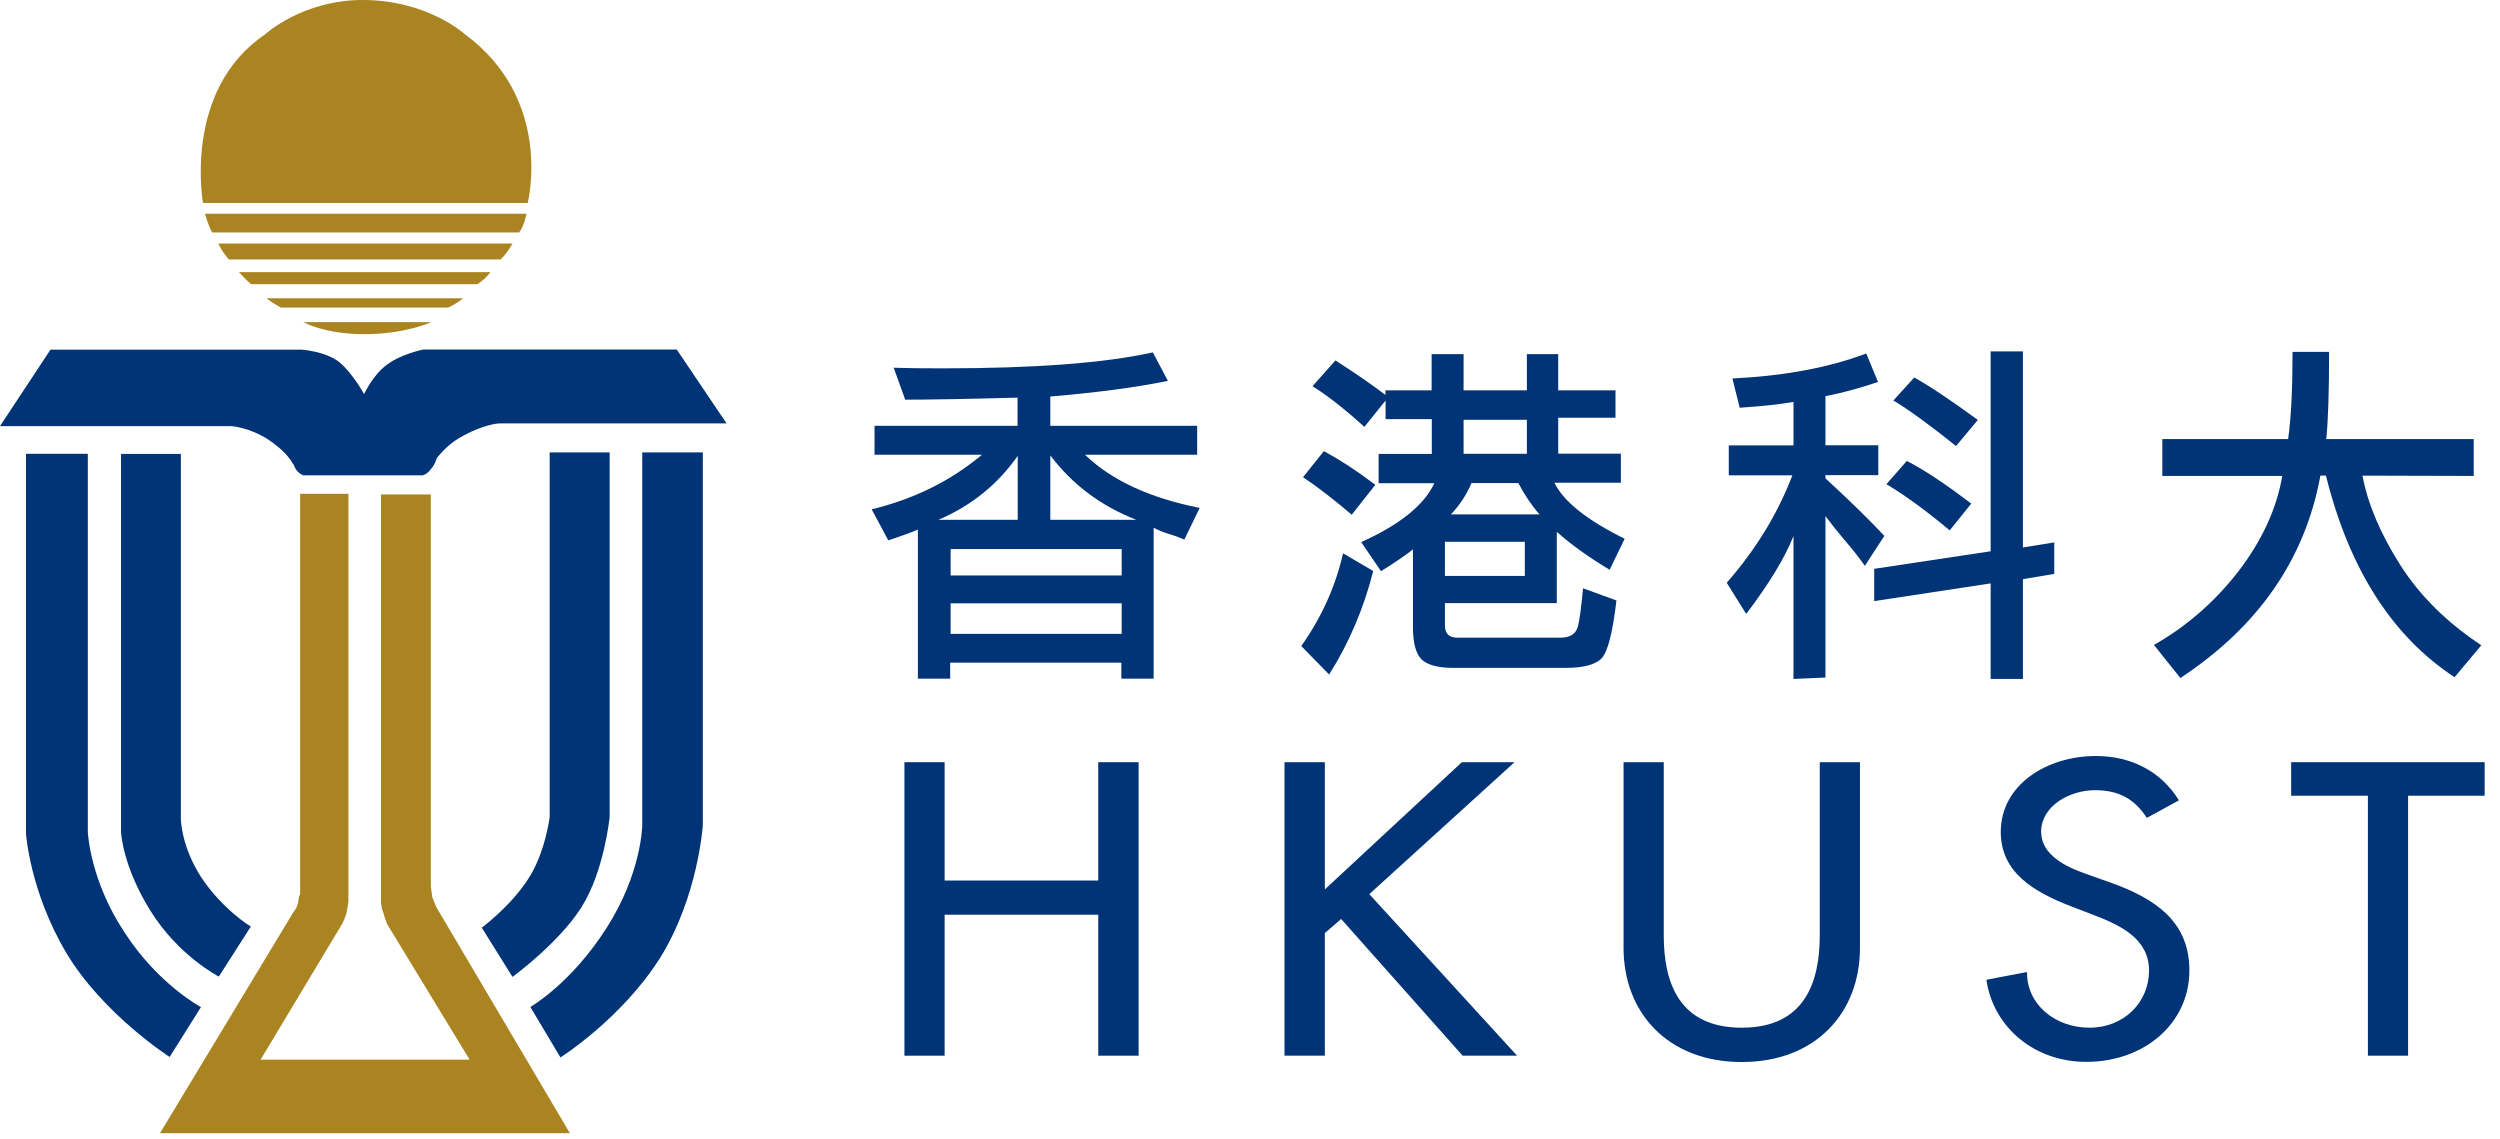 <svg width="158" height="72" viewBox="0 0 158 72" fill="none" xmlns="http://www.w3.org/2000/svg">
<path d="M32.809 14.69C33.149 14.26 33.269 13.51 33.269 13.51H12.949C12.949 13.51 13.199 14.35 13.409 14.69H32.799H32.809Z" fill="#AA8420"/>
<path d="M31.631 16.4C32.011 16.07 32.391 15.39 32.391 15.39H13.801C13.801 15.39 14.001 15.89 14.471 16.4H31.631Z" fill="#AA8420"/>
<path d="M30.16 17.96C30.62 17.71 31 17.2 31 17.2H15.1C15.1 17.2 15.48 17.62 15.86 17.96H30.17H30.16Z" fill="#AA8420"/>
<path d="M28.309 19.44C28.769 19.26 29.279 18.85 29.279 18.85H16.869C16.869 18.85 16.869 18.94 17.749 19.44H28.309V19.44Z" fill="#AA8420"/>
<path d="M19.18 20.36C19.18 20.36 20.49 21.12 23.05 21.12C25.61 21.12 27.25 20.36 27.25 20.36H19.18Z" fill="#AA8420"/>
<path d="M18.97 22.09C18.97 22.09 20.53 22.17 21.45 22.89C22.34 23.65 23.01 24.91 23.01 24.91C23.01 24.91 23.56 23.7 24.44 23.06C25.32 22.38 26.75 22.09 26.75 22.09H42.77L45.92 26.76H31.53C31.53 26.76 30.53 26.8 29.01 27.69C28.21 28.15 27.61 28.95 27.61 28.95C27.61 28.95 27.49 29.33 27.32 29.54C27.15 29.75 27.02 29.93 26.82 30C26.6 30.09 26.65 30.04 26.65 30.04H19.16C19.16 30.04 18.86 29.92 18.7 29.66C18.54 29.41 18.66 29.49 18.5 29.29C18.37 29.08 18.07 28.53 16.94 27.77C15.76 27.01 14.63 26.93 14.63 26.93H0L3.19 22.1H18.96L18.97 22.09Z" fill="#003477"/>
<path d="M7.65 28.69V52.59C7.65 52.59 7.73 54.7 9.5 57.55C11.27 60.41 13.83 61.72 13.83 61.72L15.85 58.56C15.85 58.56 14.09 57.5 12.74 55.48C11.43 53.47 11.43 51.74 11.43 51.74V28.69H7.65V28.69Z" fill="#003477"/>
<path d="M34.739 28.6V51.65C34.739 51.65 34.449 53.96 33.349 55.6C32.259 57.28 30.449 58.63 30.449 58.63L32.389 61.74C32.389 61.74 35.329 59.6 36.759 57.32C38.189 55.05 38.529 51.64 38.529 51.64V28.59H34.739V28.6Z" fill="#003477"/>
<path d="M1.641 28.69V52.67C1.641 52.67 1.891 56.37 4.201 60.24C6.521 64.11 10.721 66.8 10.721 66.8L12.701 63.65C12.701 63.65 10.001 62.22 7.871 58.93C5.671 55.61 5.551 52.58 5.551 52.58V28.68H1.641V28.69Z" fill="#003477"/>
<path d="M18.969 31.21V56.53C18.969 56.53 18.879 56.62 18.849 56.99C18.799 57.37 18.559 57.62 18.559 57.62L10.109 71.62H36.019L27.569 57.32L27.319 56.69L27.229 56.02V31.25H24.079V56.96C24.079 56.96 24.079 57.33 24.209 57.63C24.289 57.93 24.459 58.39 24.459 58.39L29.679 66.97H16.469L21.599 58.43C21.599 58.43 21.769 58.14 21.899 57.71C21.979 57.33 22.019 56.96 22.019 56.96V31.21H18.989H18.969Z" fill="#AA8420"/>
<path d="M40.59 28.6V52.16C40.59 52.16 40.559 55.19 38.319 58.67C36.09 62.17 33.52 63.64 33.52 63.64L35.419 66.83C35.419 66.83 39.289 64.39 41.73 60.52C44.13 56.65 44.419 52.15 44.419 52.15V28.59H40.59V28.6Z" fill="#003477"/>
<path d="M12.83 12.83C12.83 12.83 11.53 5.72 16.74 2.18C16.74 2.18 19.1 0 22.92 0C27 0 29.35 2.14 29.35 2.14C35.03 6.3 33.35 12.83 33.35 12.83H12.83Z" fill="#AA8420"/>
<path d="M75.66 28.74V26.91H66.38V25.06C69.34 24.81 71.82 24.48 73.81 24.07L72.86 22.27C69.85 22.94 65.43 23.28 59.58 23.28C58.35 23.28 57.32 23.27 56.48 23.24L57.21 25.26C58.65 25.26 61.01 25.22 64.31 25.13V26.91H55.27V28.74H62.06C60.08 30.4 57.76 31.54 55.09 32.19L56.14 34.15C57.02 33.86 57.64 33.63 58.01 33.47V42.89H60.05V41.88H70.87V42.89H72.91V33.35C73.2 33.51 73.53 33.64 73.88 33.75C74.23 33.85 74.55 33.97 74.85 34.1L75.82 32.1C72.65 31.47 70.24 30.35 68.57 28.74H75.65H75.66ZM59.31 32.85C61.38 31.97 63.05 30.62 64.32 28.81V32.85H59.31ZM60.08 34.7H70.89V36.37H60.08V34.7ZM70.89 40.06H60.08V38.13H70.89V40.06ZM71.81 32.85H66.38V28.78C67.76 30.61 69.56 31.97 71.81 32.85Z" fill="#003477"/>
<path d="M99.709 39.62C99.589 40.07 99.229 40.3 98.609 40.3H92.089C91.579 40.3 91.319 40.04 91.319 39.53V38.12H98.389V33.61C99.269 34.4 100.379 35.2 101.729 36.01L102.679 34.05C100.309 32.88 98.819 31.7 98.239 30.51H102.439V28.67H98.479V26.4H102.099V24.67H98.479V22.38H96.499V24.67H92.499V22.38H90.479V24.67H87.559V24.96C86.689 24.3 85.639 23.57 84.399 22.78L82.949 24.41C83.929 25.02 85.019 25.88 86.229 26.98L87.569 25.31V26.49H90.489V28.69H87.129V30.54H90.649C90.009 31.92 88.469 33.16 86.029 34.26L87.279 36.1C88.259 35.49 88.929 35.02 89.299 34.72V39.64C89.299 40.64 89.479 41.31 89.849 41.68C90.229 42.03 90.889 42.21 91.829 42.21H98.939C100.069 42.21 100.819 42.01 101.209 41.62C101.609 41.21 101.919 39.99 102.159 37.95L100.049 37.18C99.939 38.33 99.839 39.15 99.719 39.62H99.709ZM92.499 26.53H96.499V28.68H92.499V26.53ZM92.989 30.53H95.959C96.369 31.31 96.819 31.97 97.299 32.51H91.699C92.239 31.94 92.679 31.28 92.999 30.53H92.989ZM91.319 34.24H96.369V36.4H91.319V34.24V34.24Z" fill="#003477"/>
<path d="M86.79 36.09L84.88 34.97C84.41 37.05 83.53 39.01 82.24 40.83L84 42.63C85.26 40.64 86.19 38.45 86.79 36.08V36.09Z" fill="#003477"/>
<path d="M86.92 30.64C85.79 29.78 84.7 29.07 83.67 28.51L82.35 30.16C83.21 30.73 84.24 31.52 85.43 32.53L86.92 30.64V30.64Z" fill="#003477"/>
<path d="M115.369 30.23V30.03H118.709V28.14H115.369V25.04C116.529 24.81 117.629 24.5 118.689 24.14L117.949 22.34C115.589 23.23 112.769 23.76 109.489 23.92L109.949 25.77C111.439 25.67 112.579 25.54 113.349 25.4V28.15H109.259V30.04H113.279C112.349 32.47 110.969 34.73 109.129 36.83L110.359 38.8C111.789 36.92 112.789 35.28 113.349 33.88V42.91L115.369 42.82V32.62C115.769 33.15 116.159 33.64 116.539 34.09C116.979 34.59 117.419 35.14 117.859 35.76L119.089 33.87C118.249 32.96 117.019 31.75 115.369 30.23V30.23Z" fill="#003477"/>
<path d="M124.581 31.83C122.971 30.6 121.621 29.7 120.511 29.13L119.221 30.6C120.381 31.29 121.711 32.26 123.221 33.52L124.581 31.83V31.83Z" fill="#003477"/>
<path d="M125.809 42.91H127.849V36.6L129.829 36.27V34.28L127.849 34.6V22.21H125.809V34.84L118.449 35.95V37.99L125.809 36.87V42.91Z" fill="#003477"/>
<path d="M125 26.54C123.27 25.28 121.93 24.38 120.98 23.86L119.66 25.31C120.67 25.92 121.99 26.88 123.62 28.19L125 26.54V26.54Z" fill="#003477"/>
<path d="M146.999 30.06C148.469 35.96 151.179 40.21 155.129 42.8L156.819 40.78C154.639 39.34 152.919 37.64 151.679 35.68C150.439 33.72 149.639 31.84 149.309 30.06L156.339 30.08V27.75H147.019C147.139 26.6 147.199 24.76 147.199 22.24H144.889C144.889 24.58 144.799 26.42 144.609 27.75H136.659V30.08H144.239C143.889 32.14 142.969 34.14 141.489 36.08C139.999 38.01 138.209 39.58 136.129 40.76L137.799 42.85C142.719 39.61 145.679 35.35 146.649 30.06H146.999V30.06Z" fill="#003477"/>
<path d="M69.41 55.65H59.7V48.17H57.16V66.72H59.7V57.81H69.41V66.72H71.96V48.17H69.41V55.65Z" fill="#003477"/>
<path d="M95.72 48.17H92.39L83.73 56.21V48.17H81.18V66.72H83.73V58.97L84.76 58.08L92.44 66.72H95.88L86.54 56.51L95.72 48.17Z" fill="#003477"/>
<path d="M115.009 59.12C115.009 62.15 114.009 64.95 110.079 64.95C106.149 64.95 105.149 62.15 105.149 59.12V48.17H102.609V59.91C102.609 63.99 105.399 67.12 110.079 67.12C114.759 67.12 117.549 64 117.549 59.91V48.17H115.009V59.12V59.12Z" fill="#003477"/>
<path d="M133.299 55.75L131.839 55.23C130.569 54.79 128.999 54.03 128.999 52.57C128.999 50.95 130.779 49.94 132.409 49.94C133.949 49.94 134.929 50.53 135.679 51.69L137.709 50.58C136.599 48.78 134.729 47.78 132.459 47.78C129.379 47.78 126.449 49.58 126.449 52.58C126.449 55.16 128.559 56.37 130.889 57.28L132.299 57.82C134.059 58.49 135.819 59.35 135.819 61.34C135.819 63.33 134.249 64.95 132.059 64.95C129.869 64.95 128.079 63.47 128.109 61.43L125.539 61.92C125.969 64.9 128.549 67.11 131.849 67.11C135.499 67.11 138.369 64.7 138.369 61.33C138.369 58.23 136.209 56.78 133.309 55.75H133.299Z" fill="#003477"/>
<path d="M144.801 48.17V50.29H149.651V66.72H152.191V50.29H157.031V48.17H144.801Z" fill="#003477"/>
</svg>
